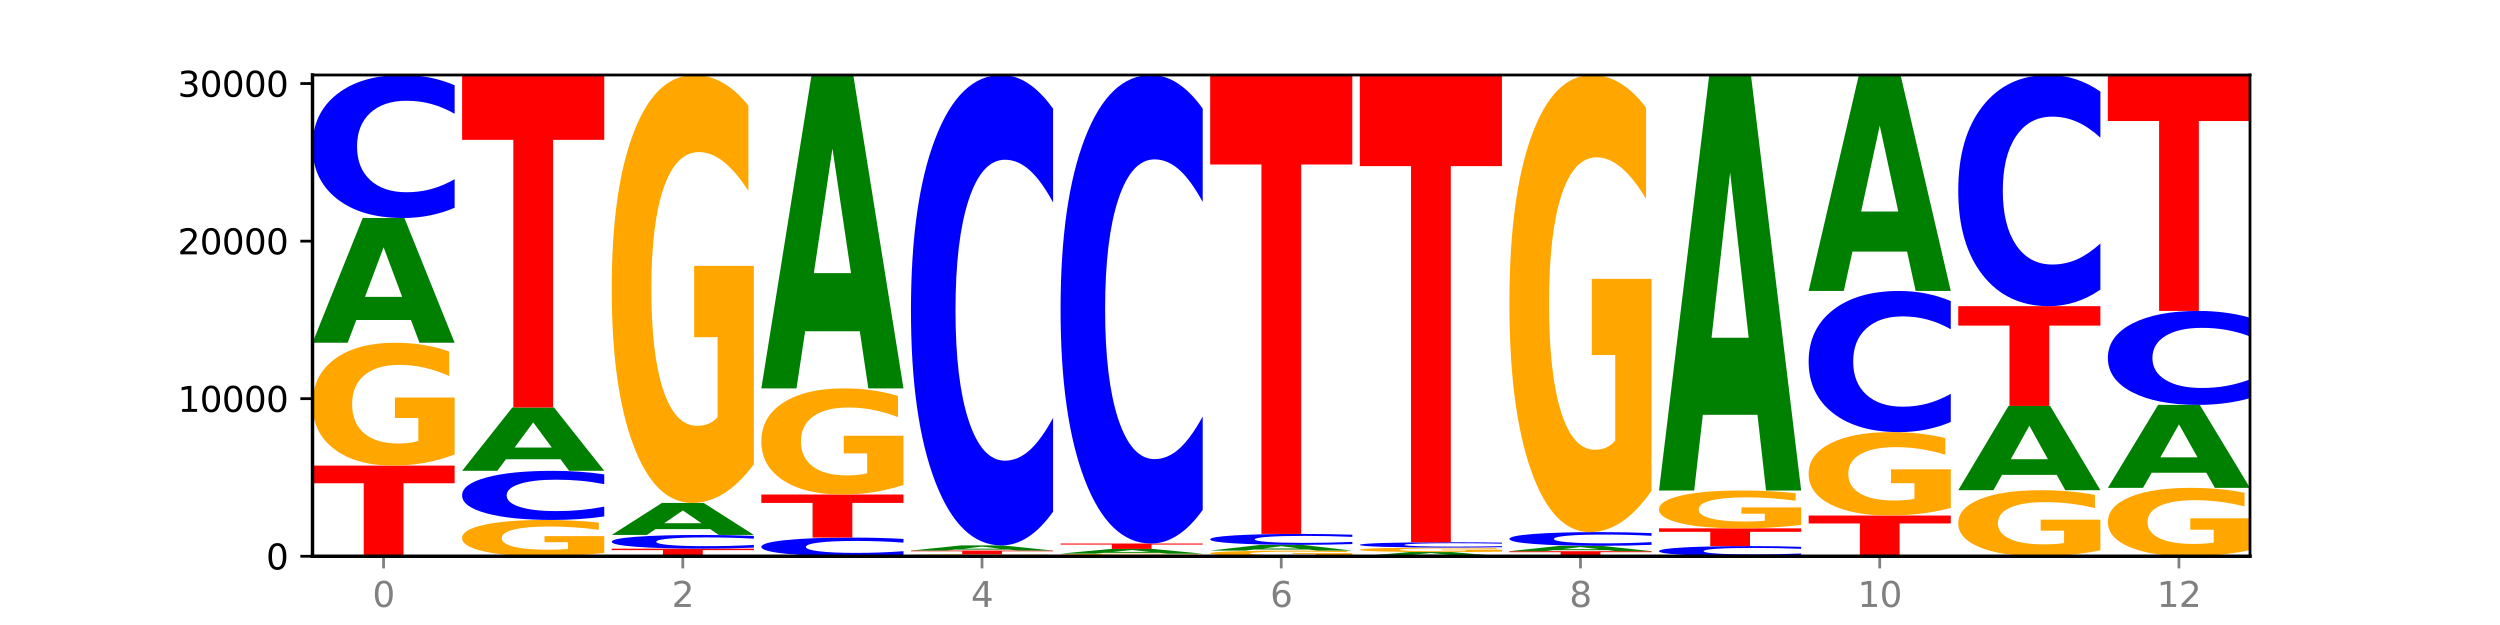 <?xml version="1.0" encoding="utf-8" standalone="no"?>
<!DOCTYPE svg PUBLIC "-//W3C//DTD SVG 1.1//EN"
  "http://www.w3.org/Graphics/SVG/1.1/DTD/svg11.dtd">
<svg xmlns:xlink="http://www.w3.org/1999/xlink" width="720pt" height="180pt" viewBox="0 0 720 180" xmlns="http://www.w3.org/2000/svg" version="1.1">
 <defs>
  <style type="text/css">*{stroke-linejoin: round; stroke-linecap: butt}</style>
 </defs>
 <g id="figure_1">
  <g id="patch_1">
   <path d="M 0 180 
L 720 180 
L 720 0 
L 0 0 
z
" style="fill: #ffffff"/>
  </g>
  <g id="axes_1">
   <g id="patch_2">
    <path d="M 90 160.2 
L 648 160.2 
L 648 21.6 
L 90 21.6 
z
" style="fill: #ffffff"/>
   </g>
   <g id="line2d_1">
    <path d="M 90 160.2 
L 648 160.2 
" clip-path="url(#p27f35e1f4a)" style="fill: none; stroke: #000000; stroke-width: 0.5; stroke-linecap: square"/>
   </g>
   <g id="patch_3">
    <path d="M 90 134.088 
L 130.934 134.088 
L 130.934 139.181 
L 116.208 139.181 
L 116.208 160.2 
L 104.755 160.2 
L 104.755 139.181 
L 90 139.181 
L 90 134.088 
z
" clip-path="url(#p27f35e1f4a)" style="fill: #ff0000"/>
   </g>
   <g id="patch_4">
    <path d="M 130.934 130.887 
Q 126.806 132.488 122.366 133.292 
Q 117.926 134.088 113.192 134.088 
Q 102.495 134.088 96.247 129.323 
Q 90 124.559 90 116.41 
Q 90 108.167 96.358 103.438 
Q 102.724 98.71 113.797 98.71 
Q 118.063 98.71 121.971 99.353 
Q 125.889 99.989 129.356 101.246 
L 129.356 108.298 
Q 125.779 106.683 122.237 105.886 
Q 118.696 105.083 115.137 105.083 
Q 108.55 105.083 104.981 108.02 
Q 101.412 110.951 101.412 116.41 
Q 101.412 121.818 104.853 124.77 
Q 108.293 127.716 114.623 127.716 
Q 116.348 127.716 117.825 127.548 
Q 119.302 127.372 120.476 127.007 
L 120.476 120.386 
L 113.733 120.386 
L 113.733 114.488 
L 130.934 114.488 
L 130.934 130.887 
z
" clip-path="url(#p27f35e1f4a)" style="fill: #ffa600"/>
   </g>
   <g id="patch_5">
    <path d="M 118.355 92.166 
L 102.613 92.166 
L 100.127 98.71 
L 90 98.71 
L 104.462 62.787 
L 116.472 62.787 
L 130.934 98.71 
L 120.816 98.71 
L 118.355 92.166 
z
M 105.123 85.499 
L 115.819 85.499 
L 110.48 71.21 
L 105.123 85.499 
z
" clip-path="url(#p27f35e1f4a)" style="fill: #008000"/>
   </g>
   <g id="patch_6">
    <path d="M 130.934 59.835 
Q 127.51 61.298 123.808 62.038 
Q 120.105 62.787 116.073 62.787 
Q 104.047 62.787 97.024 57.24 
Q 90 51.693 90 42.206 
Q 90 32.686 97.024 27.147 
Q 104.047 21.6 116.073 21.6 
Q 120.105 21.6 123.808 22.349 
Q 127.51 23.089 130.934 24.552 
L 130.934 32.762 
Q 127.479 30.823 124.127 29.921 
Q 120.776 29.019 117.073 29.019 
Q 110.431 29.019 106.625 32.533 
Q 102.83 36.038 102.83 42.206 
Q 102.83 48.349 106.625 51.863 
Q 110.431 55.368 117.073 55.368 
Q 120.776 55.368 124.127 54.466 
Q 127.479 53.556 130.934 51.616 
L 130.934 59.835 
z
" clip-path="url(#p27f35e1f4a)" style="fill: #0000ff"/>
   </g>
   <g id="patch_7">
    <path d="M 174.023 159.254 
Q 169.895 159.727 165.455 159.965 
Q 161.014 160.2 156.281 160.2 
Q 145.584 160.2 139.336 158.792 
Q 133.089 157.385 133.089 154.978 
Q 133.089 152.543 139.446 151.146 
Q 145.813 149.749 156.886 149.749 
Q 161.152 149.749 165.06 149.939 
Q 168.977 150.127 172.445 150.498 
L 172.445 152.581 
Q 168.867 152.104 165.326 151.869 
Q 161.785 151.631 158.226 151.631 
Q 151.639 151.631 148.07 152.499 
Q 144.501 153.365 144.501 154.978 
Q 144.501 156.575 147.941 157.447 
Q 151.382 158.317 157.712 158.317 
Q 159.437 158.317 160.914 158.268 
Q 162.391 158.216 163.565 158.108 
L 163.565 156.152 
L 156.822 156.152 
L 156.822 154.41 
L 174.023 154.41 
L 174.023 159.254 
z
" clip-path="url(#p27f35e1f4a)" style="fill: #ffa600"/>
   </g>
   <g id="patch_8">
    <path d="M 174.023 148.735 
Q 170.599 149.237 166.897 149.492 
Q 163.194 149.749 159.161 149.749 
Q 147.136 149.749 140.112 147.843 
Q 133.089 145.938 133.089 142.679 
Q 133.089 139.408 140.112 137.505 
Q 147.136 135.599 159.161 135.599 
Q 163.194 135.599 166.897 135.857 
Q 170.599 136.111 174.023 136.614 
L 174.023 139.434 
Q 170.568 138.768 167.216 138.458 
Q 163.864 138.148 160.162 138.148 
Q 153.52 138.148 149.714 139.355 
Q 145.919 140.56 145.919 142.679 
Q 145.919 144.789 149.714 145.996 
Q 153.52 147.2 160.162 147.2 
Q 163.864 147.2 167.216 146.89 
Q 170.568 146.578 174.023 145.911 
L 174.023 148.735 
z
" clip-path="url(#p27f35e1f4a)" style="fill: #0000ff"/>
   </g>
   <g id="patch_9">
    <path d="M 161.444 132.276 
L 145.701 132.276 
L 143.216 135.599 
L 133.089 135.599 
L 147.551 117.357 
L 159.561 117.357 
L 174.023 135.599 
L 163.905 135.599 
L 161.444 132.276 
z
M 148.212 128.89 
L 158.908 128.89 
L 153.569 121.634 
L 148.212 128.89 
z
" clip-path="url(#p27f35e1f4a)" style="fill: #008000"/>
   </g>
   <g id="patch_10">
    <path d="M 133.089 21.6 
L 174.023 21.6 
L 174.023 40.275 
L 159.296 40.275 
L 159.296 117.357 
L 147.844 117.357 
L 147.844 40.275 
L 133.089 40.275 
L 133.089 21.6 
z
" clip-path="url(#p27f35e1f4a)" style="fill: #ff0000"/>
   </g>
   <g id="patch_11">
    <path d="M 176.178 158.008 
L 217.112 158.008 
L 217.112 158.436 
L 202.385 158.436 
L 202.385 160.2 
L 190.933 160.2 
L 190.933 158.436 
L 176.178 158.436 
L 176.178 158.008 
z
" clip-path="url(#p27f35e1f4a)" style="fill: #ff0000"/>
   </g>
   <g id="patch_12">
    <path d="M 217.112 157.725 
Q 213.688 157.866 209.985 157.936 
Q 206.283 158.008 202.25 158.008 
Q 190.225 158.008 183.201 157.477 
Q 176.178 156.946 176.178 156.038 
Q 176.178 155.126 183.201 154.596 
Q 190.225 154.065 202.25 154.065 
Q 206.283 154.065 209.985 154.136 
Q 213.688 154.207 217.112 154.347 
L 217.112 155.133 
Q 213.657 154.948 210.305 154.861 
Q 206.953 154.775 203.251 154.775 
Q 196.609 154.775 192.803 155.111 
Q 189.008 155.447 189.008 156.038 
Q 189.008 156.626 192.803 156.962 
Q 196.609 157.298 203.251 157.298 
Q 206.953 157.298 210.305 157.211 
Q 213.657 157.124 217.112 156.939 
L 217.112 157.725 
z
" clip-path="url(#p27f35e1f4a)" style="fill: #0000ff"/>
   </g>
   <g id="patch_13">
    <path d="M 204.533 152.385 
L 188.79 152.385 
L 186.304 154.065 
L 176.178 154.065 
L 190.64 144.843 
L 202.65 144.843 
L 217.112 154.065 
L 206.993 154.065 
L 204.533 152.385 
z
M 191.301 150.673 
L 201.997 150.673 
L 196.657 147.005 
L 191.301 150.673 
z
" clip-path="url(#p27f35e1f4a)" style="fill: #008000"/>
   </g>
   <g id="patch_14">
    <path d="M 217.112 133.693 
Q 212.984 139.268 208.543 142.068 
Q 204.103 144.843 199.369 144.843 
Q 188.673 144.843 182.425 128.245 
Q 176.178 111.646 176.178 83.26 
Q 176.178 54.543 182.535 38.071 
Q 188.902 21.6 199.975 21.6 
Q 204.241 21.6 208.149 23.84 
Q 212.066 26.055 215.534 30.434 
L 215.534 55.001 
Q 211.956 49.375 208.415 46.6 
Q 204.874 43.8 201.314 43.8 
Q 194.727 43.8 191.159 54.034 
Q 187.59 64.243 187.59 83.26 
Q 187.59 102.099 191.03 112.384 
Q 194.471 122.644 200.801 122.644 
Q 202.525 122.644 204.002 122.058 
Q 205.479 121.447 206.654 120.174 
L 206.654 97.109 
L 199.911 97.109 
L 199.911 76.564 
L 217.112 76.564 
L 217.112 133.693 
z
" clip-path="url(#p27f35e1f4a)" style="fill: #ffa600"/>
   </g>
   <g id="patch_15">
    <path d="M 260.201 159.815 
Q 256.777 160.006 253.074 160.102 
Q 249.372 160.2 245.339 160.2 
Q 233.313 160.2 226.29 159.476 
Q 219.266 158.751 219.266 157.513 
Q 219.266 156.27 226.29 155.547 
Q 233.313 154.822 245.339 154.822 
Q 249.372 154.822 253.074 154.92 
Q 256.777 155.017 260.201 155.208 
L 260.201 156.28 
Q 256.746 156.027 253.394 155.909 
Q 250.042 155.791 246.339 155.791 
Q 239.697 155.791 235.892 156.25 
Q 232.096 156.708 232.096 157.513 
Q 232.096 158.315 235.892 158.774 
Q 239.697 159.231 246.339 159.231 
Q 250.042 159.231 253.394 159.114 
Q 256.746 158.995 260.201 158.741 
L 260.201 159.815 
z
" clip-path="url(#p27f35e1f4a)" style="fill: #0000ff"/>
   </g>
   <g id="patch_16">
    <path d="M 219.266 142.42 
L 260.201 142.42 
L 260.201 144.839 
L 245.474 144.839 
L 245.474 154.822 
L 234.022 154.822 
L 234.022 144.839 
L 219.266 144.839 
L 219.266 142.42 
z
" clip-path="url(#p27f35e1f4a)" style="fill: #ff0000"/>
   </g>
   <g id="patch_17">
    <path d="M 260.201 139.654 
Q 256.072 141.037 251.632 141.732 
Q 247.192 142.42 242.458 142.42 
Q 231.761 142.42 225.514 138.303 
Q 219.266 134.186 219.266 127.146 
Q 219.266 120.023 225.624 115.937 
Q 231.991 111.852 243.064 111.852 
Q 247.33 111.852 251.238 112.408 
Q 255.155 112.957 258.623 114.043 
L 258.623 120.137 
Q 255.045 118.741 251.504 118.053 
Q 247.963 117.358 244.403 117.358 
Q 237.816 117.358 234.248 119.897 
Q 230.679 122.429 230.679 127.146 
Q 230.679 131.818 234.119 134.369 
Q 237.559 136.914 243.889 136.914 
Q 245.614 136.914 247.091 136.769 
Q 248.568 136.617 249.742 136.301 
L 249.742 130.581 
L 243 130.581 
L 243 125.485 
L 260.201 125.485 
L 260.201 139.654 
z
" clip-path="url(#p27f35e1f4a)" style="fill: #ffa600"/>
   </g>
   <g id="patch_18">
    <path d="M 247.622 95.411 
L 231.879 95.411 
L 229.393 111.852 
L 219.266 111.852 
L 233.729 21.6 
L 245.739 21.6 
L 260.201 111.852 
L 250.082 111.852 
L 247.622 95.411 
z
M 234.39 78.66 
L 245.086 78.66 
L 239.746 42.761 
L 234.39 78.66 
z
" clip-path="url(#p27f35e1f4a)" style="fill: #008000"/>
   </g>
   <g id="patch_19">
    <path d="M 303.29 160.149 
Q 299.161 160.175 294.721 160.187 
Q 290.281 160.2 285.547 160.2 
Q 274.85 160.2 268.603 160.124 
Q 262.355 160.048 262.355 159.919 
Q 262.355 159.788 268.713 159.712 
Q 275.08 159.637 286.153 159.637 
Q 290.418 159.637 294.327 159.648 
Q 298.244 159.658 301.712 159.678 
L 301.712 159.79 
Q 298.134 159.764 294.593 159.751 
Q 291.051 159.739 287.492 159.739 
Q 280.905 159.739 277.336 159.785 
Q 273.768 159.832 273.768 159.919 
Q 273.768 160.005 277.208 160.052 
Q 280.648 160.099 286.978 160.099 
Q 288.703 160.099 290.18 160.096 
Q 291.657 160.093 292.831 160.087 
L 292.831 159.982 
L 286.088 159.982 
L 286.088 159.888 
L 303.29 159.888 
L 303.29 160.149 
z
" clip-path="url(#p27f35e1f4a)" style="fill: #ffa600"/>
   </g>
   <g id="patch_20">
    <path d="M 262.355 158.562 
L 303.29 158.562 
L 303.29 158.772 
L 288.563 158.772 
L 288.563 159.637 
L 277.111 159.637 
L 277.111 158.772 
L 262.355 158.772 
L 262.355 158.562 
z
" clip-path="url(#p27f35e1f4a)" style="fill: #ff0000"/>
   </g>
   <g id="patch_21">
    <path d="M 290.71 158.291 
L 274.968 158.291 
L 272.482 158.562 
L 262.355 158.562 
L 276.817 157.078 
L 288.827 157.078 
L 303.29 158.562 
L 293.171 158.562 
L 290.71 158.291 
z
M 277.479 158.016 
L 288.175 158.016 
L 282.835 157.426 
L 277.479 158.016 
z
" clip-path="url(#p27f35e1f4a)" style="fill: #008000"/>
   </g>
   <g id="patch_22">
    <path d="M 303.29 147.367 
Q 299.865 152.18 296.163 154.615 
Q 292.46 157.078 288.428 157.078 
Q 276.402 157.078 269.379 138.831 
Q 262.355 120.585 262.355 89.381 
Q 262.355 58.065 269.379 39.847 
Q 276.402 21.6 288.428 21.6 
Q 292.46 21.6 296.163 24.063 
Q 299.865 26.497 303.29 31.311 
L 303.29 58.317 
Q 299.835 51.936 296.483 48.97 
Q 293.131 46.003 289.428 46.003 
Q 282.786 46.003 278.981 57.561 
Q 275.185 69.091 275.185 89.381 
Q 275.185 109.586 278.981 121.144 
Q 282.786 132.674 289.428 132.674 
Q 293.131 132.674 296.483 129.708 
Q 299.835 126.714 303.29 120.333 
L 303.29 147.367 
z
" clip-path="url(#p27f35e1f4a)" style="fill: #0000ff"/>
   </g>
   <g id="patch_23">
    <path d="M 346.378 160.132 
Q 342.25 160.166 337.81 160.183 
Q 333.37 160.2 328.636 160.2 
Q 317.939 160.2 311.692 160.099 
Q 305.444 159.997 305.444 159.824 
Q 305.444 159.648 311.802 159.547 
Q 318.168 159.447 329.241 159.447 
Q 333.507 159.447 337.415 159.46 
Q 341.333 159.474 344.8 159.501 
L 344.8 159.651 
Q 341.223 159.616 337.681 159.599 
Q 334.14 159.582 330.581 159.582 
Q 323.994 159.582 320.425 159.645 
Q 316.856 159.707 316.856 159.824 
Q 316.856 159.939 320.297 160.002 
Q 323.737 160.064 330.067 160.064 
Q 331.792 160.064 333.269 160.061 
Q 334.746 160.057 335.92 160.049 
L 335.92 159.908 
L 329.177 159.908 
L 329.177 159.783 
L 346.378 159.783 
L 346.378 160.132 
z
" clip-path="url(#p27f35e1f4a)" style="fill: #ffa600"/>
   </g>
   <g id="patch_24">
    <path d="M 333.799 159.2 
L 318.057 159.2 
L 315.571 159.447 
L 305.444 159.447 
L 319.906 158.09 
L 331.916 158.09 
L 346.378 159.447 
L 336.26 159.447 
L 333.799 159.2 
z
M 320.567 158.948 
L 331.263 158.948 
L 325.924 158.408 
L 320.567 158.948 
z
" clip-path="url(#p27f35e1f4a)" style="fill: #008000"/>
   </g>
   <g id="patch_25">
    <path d="M 305.444 156.533 
L 346.378 156.533 
L 346.378 156.837 
L 331.652 156.837 
L 331.652 158.09 
L 320.199 158.09 
L 320.199 156.837 
L 305.444 156.837 
L 305.444 156.533 
z
" clip-path="url(#p27f35e1f4a)" style="fill: #ff0000"/>
   </g>
   <g id="patch_26">
    <path d="M 346.378 146.861 
Q 342.954 151.656 339.252 154.08 
Q 335.549 156.533 331.517 156.533 
Q 319.491 156.533 312.468 138.36 
Q 305.444 120.187 305.444 89.108 
Q 305.444 57.919 312.468 39.773 
Q 319.491 21.6 331.517 21.6 
Q 335.549 21.6 339.252 24.053 
Q 342.954 26.478 346.378 31.272 
L 346.378 58.169 
Q 342.923 51.814 339.571 48.86 
Q 336.22 45.905 332.517 45.905 
Q 325.875 45.905 322.069 57.417 
Q 318.274 68.901 318.274 89.108 
Q 318.274 109.233 322.069 120.744 
Q 325.875 132.228 332.517 132.228 
Q 336.22 132.228 339.571 129.273 
Q 342.923 126.291 346.378 119.936 
L 346.378 146.861 
z
" clip-path="url(#p27f35e1f4a)" style="fill: #0000ff"/>
   </g>
   <g id="patch_27">
    <path d="M 389.467 160.053 
Q 385.339 160.126 380.899 160.163 
Q 376.458 160.2 371.725 160.2 
Q 361.028 160.2 354.78 159.981 
Q 348.533 159.761 348.533 159.386 
Q 348.533 159.006 354.89 158.789 
Q 361.257 158.571 372.33 158.571 
Q 376.596 158.571 380.504 158.6 
Q 384.421 158.63 387.889 158.688 
L 387.889 159.012 
Q 384.311 158.938 380.77 158.901 
Q 377.229 158.864 373.67 158.864 
Q 367.083 158.864 363.514 159 
Q 359.945 159.135 359.945 159.386 
Q 359.945 159.635 363.386 159.771 
Q 366.826 159.907 373.156 159.907 
Q 374.881 159.907 376.358 159.899 
Q 377.835 159.891 379.009 159.874 
L 379.009 159.569 
L 372.266 159.569 
L 372.266 159.297 
L 389.467 159.297 
L 389.467 160.053 
z
" clip-path="url(#p27f35e1f4a)" style="fill: #ffa600"/>
   </g>
   <g id="patch_28">
    <path d="M 376.888 158.27 
L 361.145 158.27 
L 358.66 158.571 
L 348.533 158.571 
L 362.995 156.919 
L 375.005 156.919 
L 389.467 158.571 
L 379.349 158.571 
L 376.888 158.27 
z
M 363.656 157.963 
L 374.352 157.963 
L 369.013 157.306 
L 363.656 157.963 
z
" clip-path="url(#p27f35e1f4a)" style="fill: #008000"/>
   </g>
   <g id="patch_29">
    <path d="M 389.467 156.693 
Q 386.043 156.805 382.341 156.862 
Q 378.638 156.919 374.605 156.919 
Q 362.58 156.919 355.556 156.495 
Q 348.533 156.071 348.533 155.345 
Q 348.533 154.617 355.556 154.194 
Q 362.58 153.77 374.605 153.77 
Q 378.638 153.77 382.341 153.827 
Q 386.043 153.883 389.467 153.995 
L 389.467 154.623 
Q 386.012 154.475 382.66 154.406 
Q 379.308 154.337 375.606 154.337 
Q 368.964 154.337 365.158 154.606 
Q 361.363 154.874 361.363 155.345 
Q 361.363 155.815 365.158 156.084 
Q 368.964 156.352 375.606 156.352 
Q 379.308 156.352 382.66 156.283 
Q 386.012 156.213 389.467 156.065 
L 389.467 156.693 
z
" clip-path="url(#p27f35e1f4a)" style="fill: #0000ff"/>
   </g>
   <g id="patch_30">
    <path d="M 348.533 21.6 
L 389.467 21.6 
L 389.467 47.377 
L 374.74 47.377 
L 374.74 153.77 
L 363.288 153.77 
L 363.288 47.377 
L 348.533 47.377 
L 348.533 21.6 
z
" clip-path="url(#p27f35e1f4a)" style="fill: #ff0000"/>
   </g>
   <g id="patch_31">
    <path d="M 419.977 159.98 
L 404.234 159.98 
L 401.749 160.2 
L 391.622 160.2 
L 406.084 158.993 
L 418.094 158.993 
L 432.556 160.2 
L 422.437 160.2 
L 419.977 159.98 
z
M 406.745 159.756 
L 417.441 159.756 
L 412.101 159.276 
L 406.745 159.756 
z
" clip-path="url(#p27f35e1f4a)" style="fill: #008000"/>
   </g>
   <g id="patch_32">
    <path d="M 432.556 158.876 
Q 428.428 158.934 423.987 158.964 
Q 419.547 158.993 414.813 158.993 
Q 404.117 158.993 397.869 158.819 
Q 391.622 158.645 391.622 158.347 
Q 391.622 158.045 397.979 157.872 
Q 404.346 157.7 415.419 157.7 
Q 419.685 157.7 423.593 157.723 
Q 427.51 157.746 430.978 157.792 
L 430.978 158.05 
Q 427.4 157.991 423.859 157.962 
Q 420.318 157.933 416.758 157.933 
Q 410.171 157.933 406.603 158.04 
Q 403.034 158.147 403.034 158.347 
Q 403.034 158.544 406.474 158.652 
Q 409.915 158.76 416.245 158.76 
Q 417.969 158.76 419.446 158.754 
Q 420.923 158.747 422.098 158.734 
L 422.098 158.492 
L 415.355 158.492 
L 415.355 158.276 
L 432.556 158.276 
L 432.556 158.876 
z
" clip-path="url(#p27f35e1f4a)" style="fill: #ffa600"/>
   </g>
   <g id="patch_33">
    <path d="M 432.556 157.59 
Q 429.132 157.644 425.429 157.672 
Q 421.727 157.7 417.694 157.7 
Q 405.669 157.7 398.645 157.493 
Q 391.622 157.286 391.622 156.933 
Q 391.622 156.579 398.645 156.372 
Q 405.669 156.166 417.694 156.166 
Q 421.727 156.166 425.429 156.194 
Q 429.132 156.221 432.556 156.276 
L 432.556 156.581 
Q 429.101 156.509 425.749 156.476 
Q 422.397 156.442 418.695 156.442 
Q 412.053 156.442 408.247 156.573 
Q 404.452 156.703 404.452 156.933 
Q 404.452 157.162 408.247 157.293 
Q 412.053 157.423 418.695 157.423 
Q 422.397 157.423 425.749 157.39 
Q 429.101 157.356 432.556 157.284 
L 432.556 157.59 
z
" clip-path="url(#p27f35e1f4a)" style="fill: #0000ff"/>
   </g>
   <g id="patch_34">
    <path d="M 391.622 21.6 
L 432.556 21.6 
L 432.556 47.844 
L 417.829 47.844 
L 417.829 156.166 
L 406.377 156.166 
L 406.377 47.844 
L 391.622 47.844 
L 391.622 21.6 
z
" clip-path="url(#p27f35e1f4a)" style="fill: #ff0000"/>
   </g>
   <g id="patch_35">
    <path d="M 434.71 158.739 
L 475.645 158.739 
L 475.645 159.024 
L 460.918 159.024 
L 460.918 160.2 
L 449.466 160.2 
L 449.466 159.024 
L 434.71 159.024 
L 434.71 158.739 
z
" clip-path="url(#p27f35e1f4a)" style="fill: #ff0000"/>
   </g>
   <g id="patch_36">
    <path d="M 463.066 158.458 
L 447.323 158.458 
L 444.837 158.739 
L 434.71 158.739 
L 449.173 157.196 
L 461.183 157.196 
L 475.645 158.739 
L 465.526 158.739 
L 463.066 158.458 
z
M 449.834 158.171 
L 460.53 158.171 
L 455.19 157.558 
L 449.834 158.171 
z
" clip-path="url(#p27f35e1f4a)" style="fill: #008000"/>
   </g>
   <g id="patch_37">
    <path d="M 475.645 156.913 
Q 472.221 157.053 468.518 157.124 
Q 464.816 157.196 460.783 157.196 
Q 448.757 157.196 441.734 156.664 
Q 434.71 156.132 434.71 155.223 
Q 434.71 154.31 441.734 153.78 
Q 448.757 153.248 460.783 153.248 
Q 464.816 153.248 468.518 153.32 
Q 472.221 153.39 475.645 153.531 
L 475.645 154.318 
Q 472.19 154.132 468.838 154.045 
Q 465.486 153.959 461.783 153.959 
Q 455.142 153.959 451.336 154.296 
Q 447.54 154.632 447.54 155.223 
Q 447.54 155.812 451.336 156.149 
Q 455.142 156.485 461.783 156.485 
Q 465.486 156.485 468.838 156.398 
Q 472.19 156.311 475.645 156.125 
L 475.645 156.913 
z
" clip-path="url(#p27f35e1f4a)" style="fill: #0000ff"/>
   </g>
   <g id="patch_38">
    <path d="M 475.645 141.337 
Q 471.516 147.292 467.076 150.284 
Q 462.636 153.248 457.902 153.248 
Q 447.205 153.248 440.958 135.517 
Q 434.71 117.786 434.71 87.465 
Q 434.71 56.789 441.068 39.195 
Q 447.435 21.6 458.508 21.6 
Q 462.774 21.6 466.682 23.993 
Q 470.599 26.359 474.067 31.036 
L 474.067 57.279 
Q 470.489 51.269 466.948 48.305 
Q 463.407 45.313 459.847 45.313 
Q 453.26 45.313 449.692 56.246 
Q 446.123 67.151 446.123 87.465 
Q 446.123 107.588 449.563 118.575 
Q 453.003 129.534 459.333 129.534 
Q 461.058 129.534 462.535 128.909 
Q 464.012 128.256 465.186 126.896 
L 465.186 102.258 
L 458.444 102.258 
L 458.444 80.313 
L 475.645 80.313 
L 475.645 141.337 
z
" clip-path="url(#p27f35e1f4a)" style="fill: #ffa600"/>
   </g>
   <g id="patch_39">
    <path d="M 518.734 159.99 
Q 515.31 160.094 511.607 160.147 
Q 507.904 160.2 503.872 160.2 
Q 491.846 160.2 484.823 159.806 
Q 477.799 159.412 477.799 158.737 
Q 477.799 158.061 484.823 157.667 
Q 491.846 157.273 503.872 157.273 
Q 507.904 157.273 511.607 157.326 
Q 515.31 157.379 518.734 157.483 
L 518.734 158.066 
Q 515.279 157.928 511.927 157.864 
Q 508.575 157.8 504.872 157.8 
Q 498.23 157.8 494.425 158.05 
Q 490.629 158.299 490.629 158.737 
Q 490.629 159.174 494.425 159.424 
Q 498.23 159.673 504.872 159.673 
Q 508.575 159.673 511.927 159.609 
Q 515.279 159.544 518.734 159.406 
L 518.734 159.99 
z
" clip-path="url(#p27f35e1f4a)" style="fill: #0000ff"/>
   </g>
   <g id="patch_40">
    <path d="M 477.799 152.168 
L 518.734 152.168 
L 518.734 153.163 
L 504.007 153.163 
L 504.007 157.273 
L 492.555 157.273 
L 492.555 153.163 
L 477.799 153.163 
L 477.799 152.168 
z
" clip-path="url(#p27f35e1f4a)" style="fill: #ff0000"/>
   </g>
   <g id="patch_41">
    <path d="M 518.734 151.181 
Q 514.605 151.675 510.165 151.922 
Q 505.725 152.168 500.991 152.168 
Q 490.294 152.168 484.047 150.7 
Q 477.799 149.232 477.799 146.721 
Q 477.799 144.181 484.157 142.724 
Q 490.524 141.267 501.597 141.267 
Q 505.862 141.267 509.771 141.466 
Q 513.688 141.661 517.156 142.049 
L 517.156 144.222 
Q 513.578 143.724 510.037 143.479 
Q 506.495 143.231 502.936 143.231 
Q 496.349 143.231 492.78 144.136 
Q 489.212 145.039 489.212 146.721 
Q 489.212 148.387 492.652 149.297 
Q 496.092 150.204 502.422 150.204 
Q 504.147 150.204 505.624 150.152 
Q 507.101 150.098 508.275 149.986 
L 508.275 147.946 
L 501.532 147.946 
L 501.532 146.129 
L 518.734 146.129 
L 518.734 151.181 
z
" clip-path="url(#p27f35e1f4a)" style="fill: #ffa600"/>
   </g>
   <g id="patch_42">
    <path d="M 506.154 119.468 
L 490.412 119.468 
L 487.926 141.267 
L 477.799 141.267 
L 492.261 21.6 
L 504.271 21.6 
L 518.734 141.267 
L 508.615 141.267 
L 506.154 119.468 
z
M 492.923 97.258 
L 503.619 97.258 
L 498.279 49.657 
L 492.923 97.258 
z
" clip-path="url(#p27f35e1f4a)" style="fill: #008000"/>
   </g>
   <g id="patch_43">
    <path d="M 520.888 148.465 
L 561.822 148.465 
L 561.822 150.753 
L 547.096 150.753 
L 547.096 160.2 
L 535.643 160.2 
L 535.643 150.753 
L 520.888 150.753 
L 520.888 148.465 
z
" clip-path="url(#p27f35e1f4a)" style="fill: #ff0000"/>
   </g>
   <g id="patch_44">
    <path d="M 561.822 146.292 
Q 557.694 147.378 553.254 147.924 
Q 548.814 148.465 544.08 148.465 
Q 533.383 148.465 527.136 145.23 
Q 520.888 141.996 520.888 136.465 
Q 520.888 130.869 527.246 127.659 
Q 533.612 124.45 544.685 124.45 
Q 548.951 124.45 552.859 124.886 
Q 556.777 125.318 560.244 126.171 
L 560.244 130.958 
Q 556.667 129.862 553.125 129.321 
Q 549.584 128.775 546.025 128.775 
Q 539.438 128.775 535.869 130.77 
Q 532.3 132.759 532.3 136.465 
Q 532.3 140.136 535.741 142.14 
Q 539.181 144.139 545.511 144.139 
Q 547.236 144.139 548.713 144.025 
Q 550.19 143.906 551.364 143.658 
L 551.364 139.163 
L 544.621 139.163 
L 544.621 135.16 
L 561.822 135.16 
L 561.822 146.292 
z
" clip-path="url(#p27f35e1f4a)" style="fill: #ffa600"/>
   </g>
   <g id="patch_45">
    <path d="M 561.822 121.536 
Q 558.398 122.98 554.696 123.711 
Q 550.993 124.45 546.961 124.45 
Q 534.935 124.45 527.912 118.974 
Q 520.888 113.499 520.888 104.136 
Q 520.888 94.74 527.912 89.273 
Q 534.935 83.798 546.961 83.798 
Q 550.993 83.798 554.696 84.537 
Q 558.398 85.268 561.822 86.712 
L 561.822 94.815 
Q 558.367 92.901 555.015 92.011 
Q 551.664 91.12 547.961 91.12 
Q 541.319 91.12 537.513 94.589 
Q 533.718 98.048 533.718 104.136 
Q 533.718 110.199 537.513 113.667 
Q 541.319 117.127 547.961 117.127 
Q 551.664 117.127 555.015 116.237 
Q 558.367 115.338 561.822 113.424 
L 561.822 121.536 
z
" clip-path="url(#p27f35e1f4a)" style="fill: #0000ff"/>
   </g>
   <g id="patch_46">
    <path d="M 549.243 72.467 
L 533.501 72.467 
L 531.015 83.798 
L 520.888 83.798 
L 535.35 21.6 
L 547.36 21.6 
L 561.822 83.798 
L 551.704 83.798 
L 549.243 72.467 
z
M 536.011 60.924 
L 546.707 60.924 
L 541.368 36.183 
L 536.011 60.924 
z
" clip-path="url(#p27f35e1f4a)" style="fill: #008000"/>
   </g>
   <g id="patch_47">
    <path d="M 604.911 158.479 
Q 600.783 159.34 596.343 159.772 
Q 591.902 160.2 587.169 160.2 
Q 576.472 160.2 570.224 157.638 
Q 563.977 155.077 563.977 150.696 
Q 563.977 146.265 570.334 143.723 
Q 576.701 141.181 587.774 141.181 
Q 592.04 141.181 595.948 141.527 
Q 599.865 141.869 603.333 142.544 
L 603.333 146.336 
Q 599.755 145.467 596.214 145.039 
Q 592.673 144.607 589.114 144.607 
Q 582.527 144.607 578.958 146.186 
Q 575.389 147.762 575.389 150.696 
Q 575.389 153.604 578.83 155.191 
Q 582.27 156.774 588.6 156.774 
Q 590.325 156.774 591.802 156.684 
Q 593.279 156.59 594.453 156.393 
L 594.453 152.834 
L 587.71 152.834 
L 587.71 149.663 
L 604.911 149.663 
L 604.911 158.479 
z
" clip-path="url(#p27f35e1f4a)" style="fill: #ffa600"/>
   </g>
   <g id="patch_48">
    <path d="M 592.332 136.76 
L 576.589 136.76 
L 574.104 141.181 
L 563.977 141.181 
L 578.439 116.912 
L 590.449 116.912 
L 604.911 141.181 
L 594.793 141.181 
L 592.332 136.76 
z
M 579.1 132.256 
L 589.796 132.256 
L 584.457 122.602 
L 579.1 132.256 
z
" clip-path="url(#p27f35e1f4a)" style="fill: #008000"/>
   </g>
   <g id="patch_49">
    <path d="M 563.977 88.177 
L 604.911 88.177 
L 604.911 93.781 
L 590.184 93.781 
L 590.184 116.912 
L 578.732 116.912 
L 578.732 93.781 
L 563.977 93.781 
L 563.977 88.177 
z
" clip-path="url(#p27f35e1f4a)" style="fill: #ff0000"/>
   </g>
   <g id="patch_50">
    <path d="M 604.911 83.405 
Q 601.487 85.77 597.785 86.967 
Q 594.082 88.177 590.049 88.177 
Q 578.024 88.177 571 79.21 
Q 563.977 70.244 563.977 54.909 
Q 563.977 39.52 571 30.567 
Q 578.024 21.6 590.049 21.6 
Q 594.082 21.6 597.785 22.81 
Q 601.487 24.007 604.911 26.372 
L 604.911 39.644 
Q 601.456 36.508 598.104 35.05 
Q 594.752 33.592 591.05 33.592 
Q 584.408 33.592 580.602 39.272 
Q 576.807 44.938 576.807 54.909 
Q 576.807 64.839 580.602 70.519 
Q 584.408 76.185 591.05 76.185 
Q 594.752 76.185 598.104 74.727 
Q 601.456 73.255 604.911 70.12 
L 604.911 83.405 
z
" clip-path="url(#p27f35e1f4a)" style="fill: #0000ff"/>
   </g>
   <g id="patch_51">
    <path d="M 648 158.418 
Q 643.872 159.309 639.431 159.757 
Q 634.991 160.2 630.257 160.2 
Q 619.561 160.2 613.313 157.547 
Q 607.066 154.895 607.066 150.359 
Q 607.066 145.769 613.423 143.137 
Q 619.79 140.505 630.863 140.505 
Q 635.129 140.505 639.037 140.863 
Q 642.954 141.217 646.422 141.917 
L 646.422 145.843 
Q 642.844 144.944 639.303 144.5 
Q 635.762 144.053 632.202 144.053 
Q 625.615 144.053 622.047 145.688 
Q 618.478 147.32 618.478 150.359 
Q 618.478 153.369 621.918 155.013 
Q 625.359 156.652 631.689 156.652 
Q 633.413 156.652 634.89 156.559 
Q 636.367 156.461 637.542 156.258 
L 637.542 152.572 
L 630.799 152.572 
L 630.799 149.289 
L 648 149.289 
L 648 158.418 
z
" clip-path="url(#p27f35e1f4a)" style="fill: #ffa600"/>
   </g>
   <g id="patch_52">
    <path d="M 635.421 136.152 
L 619.678 136.152 
L 617.193 140.505 
L 607.066 140.505 
L 621.528 116.608 
L 633.538 116.608 
L 648 140.505 
L 637.881 140.505 
L 635.421 136.152 
z
M 622.189 131.716 
L 632.885 131.716 
L 627.545 122.211 
L 622.189 131.716 
z
" clip-path="url(#p27f35e1f4a)" style="fill: #008000"/>
   </g>
   <g id="patch_53">
    <path d="M 648 114.668 
Q 644.576 115.63 640.873 116.116 
Q 637.171 116.608 633.138 116.608 
Q 621.113 116.608 614.089 112.963 
Q 607.066 109.319 607.066 103.086 
Q 607.066 96.831 614.089 93.192 
Q 621.113 89.548 633.138 89.548 
Q 637.171 89.548 640.873 90.04 
Q 644.576 90.526 648 91.487 
L 648 96.881 
Q 644.545 95.607 641.193 95.014 
Q 637.841 94.422 634.139 94.422 
Q 627.497 94.422 623.691 96.731 
Q 619.896 99.034 619.896 103.086 
Q 619.896 107.122 623.691 109.431 
Q 627.497 111.734 634.139 111.734 
Q 637.841 111.734 641.193 111.141 
Q 644.545 110.543 648 109.268 
L 648 114.668 
z
" clip-path="url(#p27f35e1f4a)" style="fill: #0000ff"/>
   </g>
   <g id="patch_54">
    <path d="M 607.066 21.6 
L 648 21.6 
L 648 34.852 
L 633.273 34.852 
L 633.273 89.548 
L 621.821 89.548 
L 621.821 34.852 
L 607.066 34.852 
L 607.066 21.6 
z
" clip-path="url(#p27f35e1f4a)" style="fill: #ff0000"/>
   </g>
   <g id="matplotlib.axis_1">
    <g id="xtick_1">
     <g id="line2d_2">
      <defs>
       <path id="mce6b1e55a9" d="M 0 0 
L 0 3.5 
" style="stroke: #808080; stroke-width: 0.8"/>
      </defs>
      <g>
       <use xlink:href="#mce6b1e55a9" x="110.467" y="160.2" style="fill: #808080; stroke: #808080; stroke-width: 0.8"/>
      </g>
     </g>
     <g id="text_1">
      <!-- 0 -->
      <g style="fill: #808080" transform="translate(107.286 174.798) scale(0.1 -0.1)">
       <defs>
        <path id="DejaVuSans-30" d="M 2034 4250 
Q 1547 4250 1301 3770 
Q 1056 3291 1056 2328 
Q 1056 1369 1301 889 
Q 1547 409 2034 409 
Q 2525 409 2770 889 
Q 3016 1369 3016 2328 
Q 3016 3291 2770 3770 
Q 2525 4250 2034 4250 
z
M 2034 4750 
Q 2819 4750 3233 4129 
Q 3647 3509 3647 2328 
Q 3647 1150 3233 529 
Q 2819 -91 2034 -91 
Q 1250 -91 836 529 
Q 422 1150 422 2328 
Q 422 3509 836 4129 
Q 1250 4750 2034 4750 
z
" transform="scale(0.016)"/>
       </defs>
       <use xlink:href="#DejaVuSans-30"/>
      </g>
     </g>
    </g>
    <g id="xtick_2">
     <g id="line2d_3">
      <g>
       <use xlink:href="#mce6b1e55a9" x="196.645" y="160.2" style="fill: #808080; stroke: #808080; stroke-width: 0.8"/>
      </g>
     </g>
     <g id="text_2">
      <!-- 2 -->
      <g style="fill: #808080" transform="translate(193.464 174.798) scale(0.1 -0.1)">
       <defs>
        <path id="DejaVuSans-32" d="M 1228 531 
L 3431 531 
L 3431 0 
L 469 0 
L 469 531 
Q 828 903 1448 1529 
Q 2069 2156 2228 2338 
Q 2531 2678 2651 2914 
Q 2772 3150 2772 3378 
Q 2772 3750 2511 3984 
Q 2250 4219 1831 4219 
Q 1534 4219 1204 4116 
Q 875 4013 500 3803 
L 500 4441 
Q 881 4594 1212 4672 
Q 1544 4750 1819 4750 
Q 2544 4750 2975 4387 
Q 3406 4025 3406 3419 
Q 3406 3131 3298 2873 
Q 3191 2616 2906 2266 
Q 2828 2175 2409 1742 
Q 1991 1309 1228 531 
z
" transform="scale(0.016)"/>
       </defs>
       <use xlink:href="#DejaVuSans-32"/>
      </g>
     </g>
    </g>
    <g id="xtick_3">
     <g id="line2d_4">
      <g>
       <use xlink:href="#mce6b1e55a9" x="282.822" y="160.2" style="fill: #808080; stroke: #808080; stroke-width: 0.8"/>
      </g>
     </g>
     <g id="text_3">
      <!-- 4 -->
      <g style="fill: #808080" transform="translate(279.641 174.798) scale(0.1 -0.1)">
       <defs>
        <path id="DejaVuSans-34" d="M 2419 4116 
L 825 1625 
L 2419 1625 
L 2419 4116 
z
M 2253 4666 
L 3047 4666 
L 3047 1625 
L 3713 1625 
L 3713 1100 
L 3047 1100 
L 3047 0 
L 2419 0 
L 2419 1100 
L 313 1100 
L 313 1709 
L 2253 4666 
z
" transform="scale(0.016)"/>
       </defs>
       <use xlink:href="#DejaVuSans-34"/>
      </g>
     </g>
    </g>
    <g id="xtick_4">
     <g id="line2d_5">
      <g>
       <use xlink:href="#mce6b1e55a9" x="369" y="160.2" style="fill: #808080; stroke: #808080; stroke-width: 0.8"/>
      </g>
     </g>
     <g id="text_4">
      <!-- 6 -->
      <g style="fill: #808080" transform="translate(365.819 174.798) scale(0.1 -0.1)">
       <defs>
        <path id="DejaVuSans-36" d="M 2113 2584 
Q 1688 2584 1439 2293 
Q 1191 2003 1191 1497 
Q 1191 994 1439 701 
Q 1688 409 2113 409 
Q 2538 409 2786 701 
Q 3034 994 3034 1497 
Q 3034 2003 2786 2293 
Q 2538 2584 2113 2584 
z
M 3366 4563 
L 3366 3988 
Q 3128 4100 2886 4159 
Q 2644 4219 2406 4219 
Q 1781 4219 1451 3797 
Q 1122 3375 1075 2522 
Q 1259 2794 1537 2939 
Q 1816 3084 2150 3084 
Q 2853 3084 3261 2657 
Q 3669 2231 3669 1497 
Q 3669 778 3244 343 
Q 2819 -91 2113 -91 
Q 1303 -91 875 529 
Q 447 1150 447 2328 
Q 447 3434 972 4092 
Q 1497 4750 2381 4750 
Q 2619 4750 2861 4703 
Q 3103 4656 3366 4563 
z
" transform="scale(0.016)"/>
       </defs>
       <use xlink:href="#DejaVuSans-36"/>
      </g>
     </g>
    </g>
    <g id="xtick_5">
     <g id="line2d_6">
      <g>
       <use xlink:href="#mce6b1e55a9" x="455.178" y="160.2" style="fill: #808080; stroke: #808080; stroke-width: 0.8"/>
      </g>
     </g>
     <g id="text_5">
      <!-- 8 -->
      <g style="fill: #808080" transform="translate(451.996 174.798) scale(0.1 -0.1)">
       <defs>
        <path id="DejaVuSans-38" d="M 2034 2216 
Q 1584 2216 1326 1975 
Q 1069 1734 1069 1313 
Q 1069 891 1326 650 
Q 1584 409 2034 409 
Q 2484 409 2743 651 
Q 3003 894 3003 1313 
Q 3003 1734 2745 1975 
Q 2488 2216 2034 2216 
z
M 1403 2484 
Q 997 2584 770 2862 
Q 544 3141 544 3541 
Q 544 4100 942 4425 
Q 1341 4750 2034 4750 
Q 2731 4750 3128 4425 
Q 3525 4100 3525 3541 
Q 3525 3141 3298 2862 
Q 3072 2584 2669 2484 
Q 3125 2378 3379 2068 
Q 3634 1759 3634 1313 
Q 3634 634 3220 271 
Q 2806 -91 2034 -91 
Q 1263 -91 848 271 
Q 434 634 434 1313 
Q 434 1759 690 2068 
Q 947 2378 1403 2484 
z
M 1172 3481 
Q 1172 3119 1398 2916 
Q 1625 2713 2034 2713 
Q 2441 2713 2670 2916 
Q 2900 3119 2900 3481 
Q 2900 3844 2670 4047 
Q 2441 4250 2034 4250 
Q 1625 4250 1398 4047 
Q 1172 3844 1172 3481 
z
" transform="scale(0.016)"/>
       </defs>
       <use xlink:href="#DejaVuSans-38"/>
      </g>
     </g>
    </g>
    <g id="xtick_6">
     <g id="line2d_7">
      <g>
       <use xlink:href="#mce6b1e55a9" x="541.355" y="160.2" style="fill: #808080; stroke: #808080; stroke-width: 0.8"/>
      </g>
     </g>
     <g id="text_6">
      <!-- 10 -->
      <g style="fill: #808080" transform="translate(534.993 174.798) scale(0.1 -0.1)">
       <defs>
        <path id="DejaVuSans-31" d="M 794 531 
L 1825 531 
L 1825 4091 
L 703 3866 
L 703 4441 
L 1819 4666 
L 2450 4666 
L 2450 531 
L 3481 531 
L 3481 0 
L 794 0 
L 794 531 
z
" transform="scale(0.016)"/>
       </defs>
       <use xlink:href="#DejaVuSans-31"/>
       <use xlink:href="#DejaVuSans-30" x="63.623"/>
      </g>
     </g>
    </g>
    <g id="xtick_7">
     <g id="line2d_8">
      <g>
       <use xlink:href="#mce6b1e55a9" x="627.533" y="160.2" style="fill: #808080; stroke: #808080; stroke-width: 0.8"/>
      </g>
     </g>
     <g id="text_7">
      <!-- 12 -->
      <g style="fill: #808080" transform="translate(621.17 174.798) scale(0.1 -0.1)">
       <use xlink:href="#DejaVuSans-31"/>
       <use xlink:href="#DejaVuSans-32" x="63.623"/>
      </g>
     </g>
    </g>
   </g>
   <g id="matplotlib.axis_2">
    <g id="ytick_1">
     <g id="line2d_9">
      <defs>
       <path id="mb37744d466" d="M 0 0 
L -3.5 0 
" style="stroke: #000000; stroke-width: 0.8"/>
      </defs>
      <g>
       <use xlink:href="#mb37744d466" x="90" y="160.2" style="stroke: #000000; stroke-width: 0.8"/>
      </g>
     </g>
     <g id="text_8">
      <!-- 0 -->
      <g transform="translate(76.638 163.999) scale(0.1 -0.1)">
       <use xlink:href="#DejaVuSans-30"/>
      </g>
     </g>
    </g>
    <g id="ytick_2">
     <g id="line2d_10">
      <g>
       <use xlink:href="#mb37744d466" x="90" y="114.82" style="stroke: #000000; stroke-width: 0.8"/>
      </g>
     </g>
     <g id="text_9">
      <!-- 10000 -->
      <g transform="translate(51.188 118.619) scale(0.1 -0.1)">
       <use xlink:href="#DejaVuSans-31"/>
       <use xlink:href="#DejaVuSans-30" x="63.623"/>
       <use xlink:href="#DejaVuSans-30" x="127.246"/>
       <use xlink:href="#DejaVuSans-30" x="190.869"/>
       <use xlink:href="#DejaVuSans-30" x="254.492"/>
      </g>
     </g>
    </g>
    <g id="ytick_3">
     <g id="line2d_11">
      <g>
       <use xlink:href="#mb37744d466" x="90" y="69.44" style="stroke: #000000; stroke-width: 0.8"/>
      </g>
     </g>
     <g id="text_10">
      <!-- 20000 -->
      <g transform="translate(51.188 73.239) scale(0.1 -0.1)">
       <use xlink:href="#DejaVuSans-32"/>
       <use xlink:href="#DejaVuSans-30" x="63.623"/>
       <use xlink:href="#DejaVuSans-30" x="127.246"/>
       <use xlink:href="#DejaVuSans-30" x="190.869"/>
       <use xlink:href="#DejaVuSans-30" x="254.492"/>
      </g>
     </g>
    </g>
    <g id="ytick_4">
     <g id="line2d_12">
      <g>
       <use xlink:href="#mb37744d466" x="90" y="24.06" style="stroke: #000000; stroke-width: 0.8"/>
      </g>
     </g>
     <g id="text_11">
      <!-- 30000 -->
      <g transform="translate(51.188 27.859) scale(0.1 -0.1)">
       <defs>
        <path id="DejaVuSans-33" d="M 2597 2516 
Q 3050 2419 3304 2112 
Q 3559 1806 3559 1356 
Q 3559 666 3084 287 
Q 2609 -91 1734 -91 
Q 1441 -91 1130 -33 
Q 819 25 488 141 
L 488 750 
Q 750 597 1062 519 
Q 1375 441 1716 441 
Q 2309 441 2620 675 
Q 2931 909 2931 1356 
Q 2931 1769 2642 2001 
Q 2353 2234 1838 2234 
L 1294 2234 
L 1294 2753 
L 1863 2753 
Q 2328 2753 2575 2939 
Q 2822 3125 2822 3475 
Q 2822 3834 2567 4026 
Q 2313 4219 1838 4219 
Q 1578 4219 1281 4162 
Q 984 4106 628 3988 
L 628 4550 
Q 988 4650 1302 4700 
Q 1616 4750 1894 4750 
Q 2613 4750 3031 4423 
Q 3450 4097 3450 3541 
Q 3450 3153 3228 2886 
Q 3006 2619 2597 2516 
z
" transform="scale(0.016)"/>
       </defs>
       <use xlink:href="#DejaVuSans-33"/>
       <use xlink:href="#DejaVuSans-30" x="63.623"/>
       <use xlink:href="#DejaVuSans-30" x="127.246"/>
       <use xlink:href="#DejaVuSans-30" x="190.869"/>
       <use xlink:href="#DejaVuSans-30" x="254.492"/>
      </g>
     </g>
    </g>
   </g>
   <g id="patch_55">
    <path d="M 90 160.2 
L 90 21.6 
" style="fill: none; stroke: #000000; stroke-linejoin: miter; stroke-linecap: square"/>
   </g>
   <g id="patch_56">
    <path d="M 648 160.2 
L 648 21.6 
" style="fill: none; stroke: #000000; stroke-width: 0.8; stroke-linejoin: miter; stroke-linecap: square"/>
   </g>
   <g id="patch_57">
    <path d="M 90 160.2 
L 648 160.2 
" style="fill: none; stroke: #000000; stroke-linejoin: miter; stroke-linecap: square"/>
   </g>
   <g id="patch_58">
    <path d="M 90 21.6 
L 648 21.6 
" style="fill: none; stroke: #000000; stroke-width: 0.8; stroke-linejoin: miter; stroke-linecap: square"/>
   </g>
  </g>
 </g>
 <defs>
  <clipPath id="p27f35e1f4a">
   <rect x="90" y="21.6" width="558" height="138.6"/>
  </clipPath>
 </defs>
</svg>
